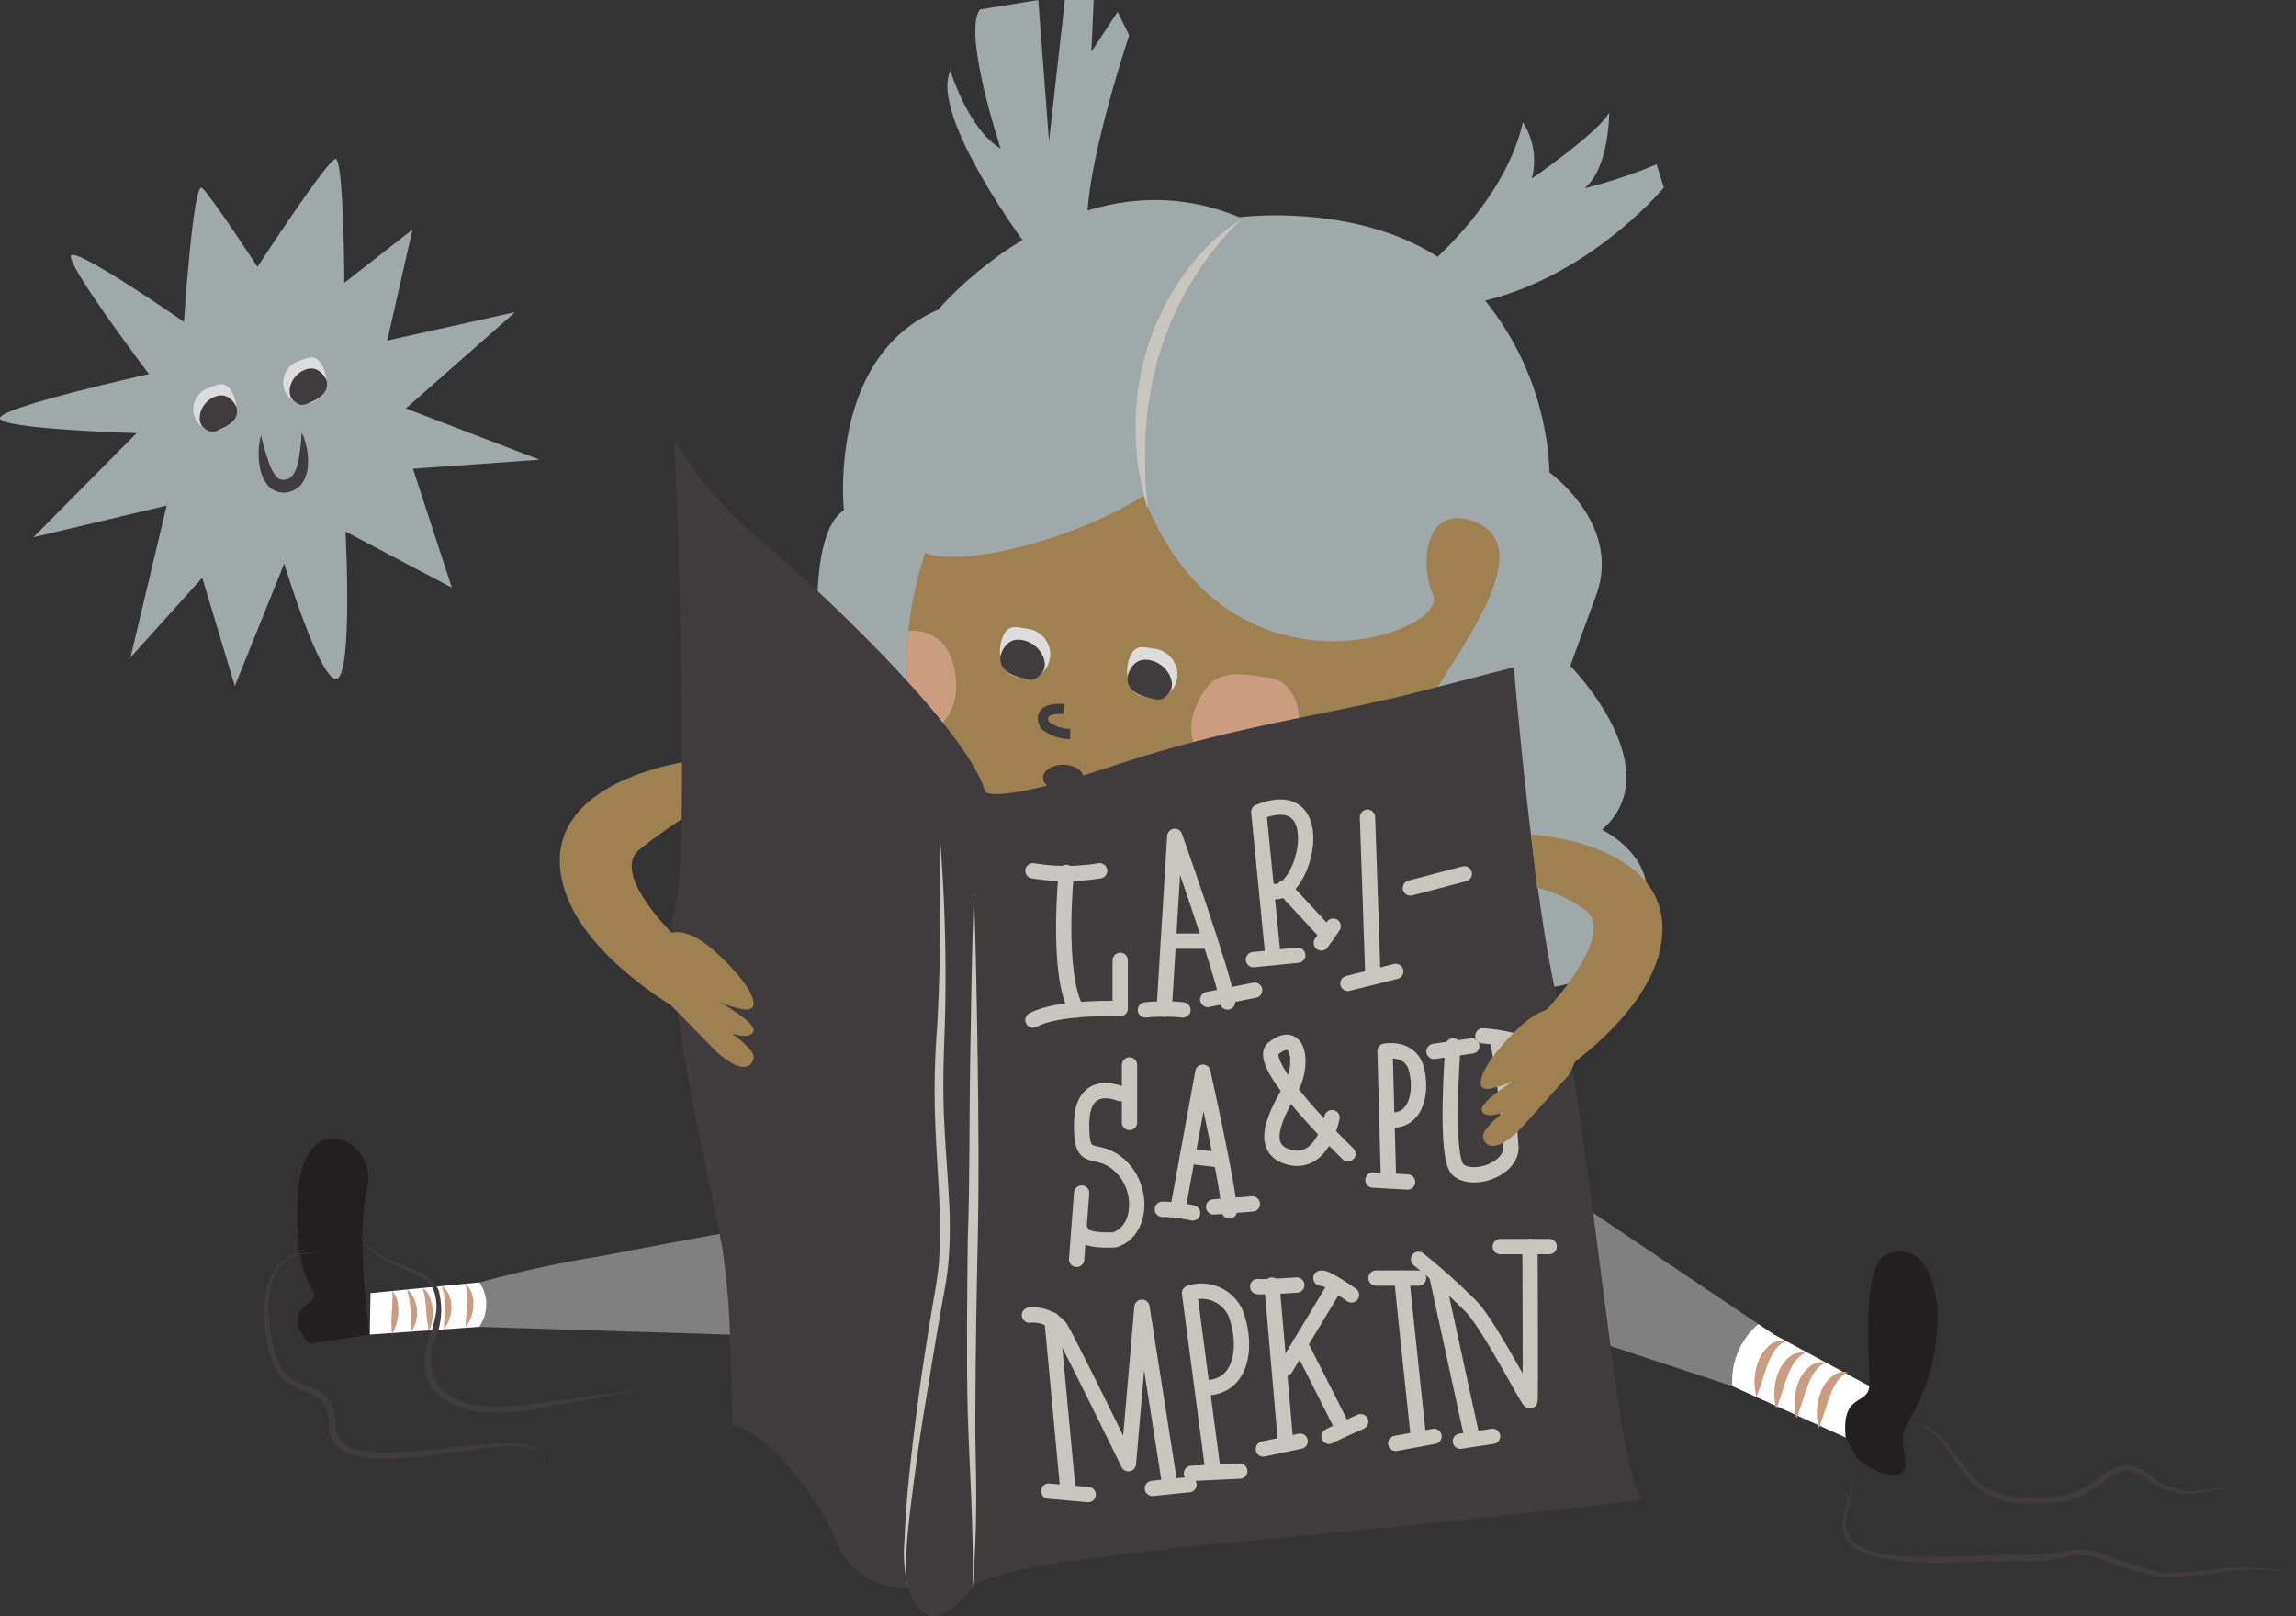 <svg xmlns="http://www.w3.org/2000/svg" width="105.6" height="74.346" viewBox="0 0 105.6 74.346">
  <rect x="0" y="0" width="105.6" height="74.346" fill="#333333" stroke="none"/>
  <g id="Group_3166" data-name="Group 3166" transform="translate(-1101.076 -3885.587)">
    <g id="Group_3025" data-name="Group 3025" transform="translate(1113.226 3885.587)">
      <path id="Path_28362" data-name="Path 28362" d="M557.6,398.811s3.971,1.906,6.674-1.53-1.094-5.232-1.094-5.232c3.2-2.8-1.459-7.543-1.459-7.543l1.193-3.254c1.193-3.254-2.147-5.64-2.147-5.64a13.427,13.427,0,0,0-3.94-9c-3.917-3.58-10.325-2.742-10.325-2.742-7.625-3.176-13.85,4.253-13.85,4.253-5.1,2.162-4.339,9.227-4.339,9.227-1.519.976-1.193,5.436-1.193,5.436a5.875,5.875,0,0,0-.472,5.376c1.286,2.776,24.471,19.443,33.764,15.442" transform="translate(-501.65 -353.876)" fill="#9fa9aa"/>
      <path id="Path_28363" data-name="Path 28363" d="M565.565,404.083c.108.054,1.994,0,1.994,0" transform="translate(-515.508 -368.304)" fill="#9f8050"/>
      <path id="Path_28364" data-name="Path 28364" d="M494.015,438.706s-.681-4.441-.111-6.785c.511-2.1-3.033-4.033-3.211.629s1.513,3.923.352,4.839c-.905.714.222,1.734.222,1.734Z" transform="translate(-489.16 -377.309)" fill="#231f20"/>
      <path id="Path_28365" data-name="Path 28365" d="M594.2,443.344l4.748,2.57s-1.567.839-1.447,2.169l-5.22-2.367-.439-1.887,1.633-.97Z" transform="translate(-524.752 -381.947)" fill="#fff"/>
      <path id="Path_28366" data-name="Path 28366" d="M601.093,447.263s1.08.878,1.861.7-.12-1.441.42-2.341a9.407,9.407,0,0,0,1.392-5.325c-.24-2.173-1.152-2.944-2.352-2.441s-.72,5.174-.78,6.05-1.32.317-1.08,2.367Z" transform="translate(-527.808 -380.134)" fill="#231f20"/>
      <path id="Path_28367" data-name="Path 28367" d="M495.86,440.393l5.01-.492,1.354.9-1.354,1.143-5.043.358Z" transform="translate(-490.97 -380.906)" fill="#fff"/>
      <path id="Path_28368" data-name="Path 28368" d="M557.67,394.258c-1.127,4.918-2.407,5.114-2.151,3.048,0,0-10.868,3.142-13.694,3.671s-2.134.086-5.848-3.6a6.421,6.421,0,0,1-1.519-2.425,11.007,11.007,0,0,1-.444-4.661,16.7,16.7,0,0,1,.768-3.6c1.52.658,6.506-.426,10.04-2.612,3.851,9.972,14.036,6.3,13.327,4.584s-.231-4.337,2.006-3.355c3.244,1.425-2.1,7.29-2.484,8.956" transform="translate(-504.383 -361.263)" fill="#9f8050"/>
      <path id="Path_28369" data-name="Path 28369" d="M545.461,403.758c0,.331-.417.6-.931.6s-.93-.268-.93-.6.417-.6.93-.6.931.268.931.6" transform="translate(-507.779 -367.979)" fill="#403c3d"/>
      <path id="Path_28370" data-name="Path 28370" d="M549.628,395.468s-.341,1.344.646,1.618,1.538-.241,1.61-.941a1.2,1.2,0,0,0-1.077-1.257c-.572-.1-.944-.222-1.18.58" transform="translate(-509.88 -365.043)" fill="#dcdcdc"/>
      <path id="Path_28371" data-name="Path 28371" d="M549.587,396.494s.176-.923,1.008-.775,1.271,1.057.919,1.5-.57.327-.9.252-1.071-.266-1.025-.979" transform="translate(-509.885 -365.355)" fill="#403c3d"/>
      <path id="Path_28372" data-name="Path 28372" d="M540.605,394.047s-.341,1.344.646,1.618,1.538-.241,1.61-.941a1.2,1.2,0,0,0-1.077-1.257c-.572-.1-.944-.222-1.18.58" transform="translate(-506.706 -364.543)" fill="#dcdcdc"/>
      <path id="Path_28373" data-name="Path 28373" d="M540.564,395.073s.176-.923,1.008-.775,1.271,1.057.92,1.5-.57.327-.9.252-1.071-.266-1.025-.979" transform="translate(-506.71 -364.855)" fill="#403c3d"/>
      <path id="Path_28374" data-name="Path 28374" d="M544.552,399.213s-1.287-.156-.87.727a1.816,1.816,0,0,0,1.167.413" transform="translate(-507.779 -366.587)" fill="none" stroke="#403c3d" stroke-miterlimit="10" stroke-width="0.469"/>
      <path id="Path_28375" data-name="Path 28375" d="M554.315,398.336a2.2,2.2,0,0,0,2.17,3.063c3.164.219,3.274-4.157,1.3-4.485s-2.792-.329-3.474,1.422" transform="translate(-511.497 -365.722)" fill="#cb9c80"/>
      <path id="Path_28376" data-name="Path 28376" d="M534.457,398.322a11.011,11.011,0,0,1-.444-4.661,1.993,1.993,0,0,1,1.39.4c1.058.8,1.386,4.118-.946,4.259" transform="translate(-504.383 -364.636)" fill="#cb9c80"/>
      <path id="Path_28377" data-name="Path 28377" d="M540.456,360.18s-4.472-5.984-3.5-8.045c0,0,.825,2.712,2.311,3.58,0,0-1.765-5.315-.953-6.4l2.685-.434.491,6.508.732-6.508h1.326l-.11,2.386,1.209-1.844.531,1.084s-2.468,7.364-1.82,9.484Z" transform="translate(-505.394 -348.881)" fill="#9fa9aa"/>
      <path id="Path_28378" data-name="Path 28378" d="M570.39,364.2s3.823-3.018,4.708-6.882a3.262,3.262,0,0,1,.412,2.58s3.066-2.1,3.558-3.033c0,0,.008,2.541-1.133,3.484a22.831,22.831,0,0,0,3.312-1.1l.334,1.071s-3.7,4.478-9.092,5.376c-.244-.576-1.669.716-2.1-1.5" transform="translate(-517.205 -351.69)" fill="#9fa9aa"/>
      <path id="Path_28379" data-name="Path 28379" d="M555.04,364.436a13.776,13.776,0,0,0-2.271,2.847,14.074,14.074,0,0,0-1.478,3.28c-.108.281-.155.579-.236.869a6.693,6.693,0,0,0-.184.881l-.15.892-.07.9c-.076.6-.021,1.21-.042,1.821,0,.611.089,1.217.1,1.838-.15-.6-.295-1.2-.4-1.812a13.135,13.135,0,0,1-.135-1.862,12.207,12.207,0,0,1,.533-3.709,11.591,11.591,0,0,1,1.664-3.361,9.6,9.6,0,0,1,2.665-2.586" transform="translate(-510.092 -354.354)" fill="#c8c6bf"/>
      <path id="Path_28380" data-name="Path 28380" d="M515.318,411.612l-.134,2.965s-5.741-3.033-5.868-6.98,6-4.7,6-4.7l-.067,2.469A24.41,24.41,0,0,0,513,406.953c-1.423,1.088,1.539,4.021,2.323,4.66" transform="translate(-495.716 -367.886)" fill="#9f8050"/>
      <path id="Path_28381" data-name="Path 28381" d="M501.144,447.677a.57.57,0,0,0-.071-.629,1.084,1.084,0,0,0-.592-.285,5.1,5.1,0,0,0-1.348-.041c-.9.08-1.8.232-2.709.349a19.045,19.045,0,0,1-2.745.216,4.54,4.54,0,0,1-1.393-.215,1.621,1.621,0,0,1-.628-.4,1.255,1.255,0,0,1-.327-.683c-.038-.263-.03-.472-.058-.684a1.348,1.348,0,0,0-.2-.576,2.132,2.132,0,0,0-1.092-.632,2.6,2.6,0,0,1-.633-.344,1.752,1.752,0,0,1-.464-.568,4.964,4.964,0,0,1-.421-1.335,6.634,6.634,0,0,1-.122-1.382,4,4,0,0,1,.225-1.37,1.994,1.994,0,0,1,.859-1.075,2.355,2.355,0,0,1,1.349-.18,2.311,2.311,0,0,0-1.311.245,1.879,1.879,0,0,0-.756,1.058,3.914,3.914,0,0,0-.174,1.322,6.433,6.433,0,0,0,.159,1.335,5.389,5.389,0,0,0,.423,1.259,1.653,1.653,0,0,0,.966.778,2.367,2.367,0,0,1,1.23.723,1.632,1.632,0,0,1,.259.7c.033.239.032.489.065.678a1.067,1.067,0,0,0,.758.859,4.279,4.279,0,0,0,1.3.21,22.86,22.86,0,0,0,2.711-.171c.908-.089,1.81-.216,2.729-.265a5.154,5.154,0,0,1,1.374.117,1.134,1.134,0,0,1,.6.333.589.589,0,0,1,.042.653" transform="translate(-488.335 -380.175)" fill="#403c3d"/>
      <path id="Path_28382" data-name="Path 28382" d="M507.84,443.563q-2.318.457-4.648.859a9.1,9.1,0,0,1-2.383.13,3.333,3.333,0,0,1-2.235-.914,1.968,1.968,0,0,1-.467-1.161,3.467,3.467,0,0,1,.152-1.215,7.164,7.164,0,0,0,.328-1.116,2.192,2.192,0,0,0-.051-1.106c-.231-.747-1.155-.876-1.824-1.257a5.12,5.12,0,0,1-1.02-.61,1.577,1.577,0,0,1-.6-1,1.547,1.547,0,0,0,.638.948,5.06,5.06,0,0,0,1.033.546l1.092.448a1.494,1.494,0,0,1,.881.845,3.436,3.436,0,0,1-.216,2.374,2.194,2.194,0,0,0,.279,2.1,3.125,3.125,0,0,0,2.036.834,9.666,9.666,0,0,0,2.322-.089q2.335-.337,4.682-.622" transform="translate(-490.712 -379.595)" fill="#403c3d"/>
      <path id="Path_28383" data-name="Path 28383" d="M621.2,457.658a14.857,14.857,0,0,0-3.086-.066,20.367,20.367,0,0,1-3.1.308,18.939,18.939,0,0,1-2.967-.924,2.992,2.992,0,0,0-1.474-.015,9.406,9.406,0,0,1-1.557.2c-2.07-.09-4.126.191-6.213-.042a5.367,5.367,0,0,1-1.53-.38,1.836,1.836,0,0,1-.652-.478,1.176,1.176,0,0,1-.265-.766,3.69,3.69,0,0,1,.141-.776l.179-.754.359-1.508-.286,1.524-.143.762a3.578,3.578,0,0,0-.1.751,1.2,1.2,0,0,0,.846,1.071,5.174,5.174,0,0,0,1.478.323c2.036.181,4.117-.095,6.178-.029a8.967,8.967,0,0,0,1.516-.178,3.289,3.289,0,0,1,1.594.034,22.527,22.527,0,0,0,2.922.959,20.866,20.866,0,0,0,3.064-.224,14.943,14.943,0,0,1,3.1.214" transform="translate(-527.749 -385.322)" fill="#403c3d"/>
      <path id="Path_28384" data-name="Path 28384" d="M604.922,449.9a1.311,1.311,0,0,1,1.028.227,3.92,3.92,0,0,1,.817.714,13.63,13.63,0,0,0,1.338,1.65c1.025,1.018,2.6.846,3.96.725a4.212,4.212,0,0,0,1.829-.937,2.054,2.054,0,0,1,1.032-.46,1.657,1.657,0,0,1,1.069.378,3.309,3.309,0,0,0,1.888.808,14.548,14.548,0,0,0,2.117-.253,14.554,14.554,0,0,1-2.117.4,3.477,3.477,0,0,1-2.022-.764,1.5,1.5,0,0,0-.914-.308,1.8,1.8,0,0,0-.891.422,4.464,4.464,0,0,1-1.94,1.011,11.667,11.667,0,0,1-2.179.043,3.125,3.125,0,0,1-1.99-.9,13.135,13.135,0,0,1-1.293-1.726,3.811,3.811,0,0,0-.744-.747,1.278,1.278,0,0,0-.987-.289" transform="translate(-529.355 -384.41)" fill="#403c3d"/>
      <path id="Path_28385" data-name="Path 28385" d="M594.186,446.636a2.63,2.63,0,0,1,.069-1.62,1.746,1.746,0,0,1,.469-.717.931.931,0,0,1,.806-.248,1.376,1.376,0,0,0-.542.486,2.838,2.838,0,0,0-.306.638c-.174.458-.3.948-.5,1.46" transform="translate(-525.544 -382.36)" fill="#cb9c80"/>
      <path id="Path_28386" data-name="Path 28386" d="M595.589,447.471a2.63,2.63,0,0,1,.069-1.62,1.746,1.746,0,0,1,.469-.717.933.933,0,0,1,.806-.248,1.385,1.385,0,0,0-.542.486,2.863,2.863,0,0,0-.306.638c-.174.458-.3.948-.5,1.46" transform="translate(-526.038 -382.654)" fill="#cb9c80"/>
      <path id="Path_28387" data-name="Path 28387" d="M597.022,448.155a2.629,2.629,0,0,1,.069-1.62,1.747,1.747,0,0,1,.469-.717.935.935,0,0,1,.806-.248,1.375,1.375,0,0,0-.542.486,2.858,2.858,0,0,0-.306.638c-.174.458-.3.948-.5,1.46" transform="translate(-526.542 -382.895)" fill="#cb9c80"/>
      <path id="Path_28388" data-name="Path 28388" d="M598.611,448.846a2.63,2.63,0,0,1,.069-1.62,1.746,1.746,0,0,1,.469-.717.933.933,0,0,1,.806-.248,1.376,1.376,0,0,0-.542.486,2.847,2.847,0,0,0-.306.638c-.174.458-.3.948-.5,1.46" transform="translate(-527.101 -383.138)" fill="#cb9c80"/>
      <path id="Path_28389" data-name="Path 28389" d="M497.39,442.49a6.3,6.3,0,0,1-.012-1c.022-.162.019-.322.029-.482a2.274,2.274,0,0,0-.017-.493.841.841,0,0,1,.25.469,2.3,2.3,0,0,1,.042.523,2.223,2.223,0,0,1-.291.988" transform="translate(-491.511 -381.12)" fill="#cb9c80"/>
      <path id="Path_28390" data-name="Path 28390" d="M498.681,442.345c-.029-.352-.007-.666-.047-.982a3.112,3.112,0,0,0-.052-.469c-.02-.159-.066-.312-.1-.489a1.106,1.106,0,0,1,.32.42,1.776,1.776,0,0,1,.132.515,1.593,1.593,0,0,1-.256,1" transform="translate(-491.906 -381.083)" fill="#cb9c80"/>
      <path id="Path_28391" data-name="Path 28391" d="M499.864,442.308a8.367,8.367,0,0,1-.138-1.025,4.271,4.271,0,0,0-.048-.493,1.728,1.728,0,0,0-.121-.49.8.8,0,0,1,.347.427,2.119,2.119,0,0,1,.125.53,2.226,2.226,0,0,1-.165,1.051" transform="translate(-492.283 -381.046)" fill="#cb9c80"/>
      <path id="Path_28392" data-name="Path 28392" d="M501.033,442.154c.006-.364.06-.688.049-1.015a2.733,2.733,0,0,0-.14-.976.963.963,0,0,1,.342.431,1.721,1.721,0,0,1,.1.547,1.672,1.672,0,0,1-.353,1.012" transform="translate(-492.77 -380.998)" fill="#cb9c80"/>
      <path id="Path_28393" data-name="Path 28393" d="M502.621,442.036c0-.365.061-.69.064-1.021a2.9,2.9,0,0,0-.064-.986.909.909,0,0,1,.3.457,1.786,1.786,0,0,1,.063.548,1.869,1.869,0,0,1-.367,1" transform="translate(-493.361 -380.951)" fill="#cb9c80"/>
      <path id="Path_28394" data-name="Path 28394" d="M561.9,428.871s-3.576.468-11.361,1.246-18.373,1.558-19.462,2.8-2.177,2.177-2.956,0a3.338,3.338,0,0,1-3.272-2.025c-.778-2.183-3.424-5.291-4.823-5.449,0,0,0-2-.1-4.172a35.467,35.467,0,0,0-.371-4.081c-.012-.055-.019-.11-.031-.17-.024-.116-.048-.237-.073-.377v-.006c-.651-3.291-2.8-12.517-2.074-14.858.778-2.488,0-21.639,0-21.639a17.6,17.6,0,0,0,4.044,4.671c2.8,2.335,9.458,8.685,10.236,11.483,0,0,.353.663,5.954-1.2s9.962-2.335,14.171-3.43l4.2-1.089s.912,11.288,2.153,15.935c1.357,5.054,2.518,21.116,3.759,22.363" transform="translate(-498.503 -359.88)" fill="#403c3d"/>
      <path id="Path_28395" data-name="Path 28395" d="M542.888,410.687a9.519,9.519,0,0,0,3.065,0" transform="translate(-507.529 -370.627)" fill="none" stroke="#c8c6bf" stroke-linecap="round" stroke-linejoin="round" stroke-width="0.704"/>
      <path id="Path_28396" data-name="Path 28396" d="M546.9,417.044v2.219s-2.853-.106-4.015.528" transform="translate(-507.529 -372.864)" fill="none" stroke="#c8c6bf" stroke-linecap="round" stroke-linejoin="round" stroke-width="0.704"/>
      <path id="Path_28397" data-name="Path 28397" d="M545.188,410.8s-.475,4.7.476,6.33" transform="translate(-508.296 -370.665)" fill="none" stroke="#c8c6bf" stroke-linecap="round" stroke-linejoin="round" stroke-width="0.704"/>
      <path id="Path_28398" data-name="Path 28398" d="M550.87,420.534a8.486,8.486,0,0,1,1.725,0" transform="translate(-510.337 -374.074)" fill="none" stroke="#c8c6bf" stroke-linecap="round" stroke-linejoin="round" stroke-width="0.704"/>
      <line id="Line_216" data-name="Line 216" x1="2.158" y2="0.427" transform="translate(43.398 45.554)" fill="none" stroke="#c8c6bf" stroke-linecap="round" stroke-linejoin="round" stroke-width="0.704"/>
      <path id="Path_28399" data-name="Path 28399" d="M552.2,416.2l.487-7.955s2.235,6.319,2.429,7.62" transform="translate(-510.805 -369.769)" fill="none" stroke="#c8c6bf" stroke-linecap="round" stroke-linejoin="round" stroke-width="0.704"/>
      <line id="Line_217" data-name="Line 217" x2="1.811" transform="translate(41.587 43.295)" fill="none" stroke="#c8c6bf" stroke-linecap="round" stroke-linejoin="round" stroke-width="0.704"/>
      <path id="Path_28400" data-name="Path 28400" d="M552.073,434.712a6.9,6.9,0,0,1,1.391.167" transform="translate(-510.761 -379.08)" fill="none" stroke="#c8c6bf" stroke-linecap="round" stroke-linejoin="round" stroke-width="0.704"/>
      <line id="Line_218" data-name="Line 218" x1="1.782" y2="0.135" transform="translate(43.669 55.387)" fill="none" stroke="#c8c6bf" stroke-linecap="round" stroke-linejoin="round" stroke-width="0.704"/>
      <path id="Path_28401" data-name="Path 28401" d="M553.149,431.352l1.163-6.369s1.191,5.313,1.221,6.381" transform="translate(-511.139 -375.657)" fill="none" stroke="#c8c6bf" stroke-linecap="round" stroke-linejoin="round" stroke-width="0.704"/>
      <line id="Line_219" data-name="Line 219" x2="1.46" y2="0.176" transform="translate(42.469 53.181)" fill="none" stroke="#c8c6bf" stroke-linecap="round" stroke-linejoin="round" stroke-width="0.704"/>
      <line id="Line_220" data-name="Line 220" y1="0.201" x2="2.038" transform="translate(45.5 43.945)" fill="none" stroke="#c8c6bf" stroke-linecap="round" stroke-linejoin="round" stroke-width="0.704"/>
      <line id="Line_221" data-name="Line 221" y1="0.773" x2="0.541" transform="translate(48.625 42.607)" fill="none" stroke="#c8c6bf" stroke-linecap="round" stroke-linejoin="round" stroke-width="0.704"/>
      <line id="Line_222" data-name="Line 222" x2="1.984" y2="2.143" transform="translate(46.912 40.851)" fill="none" stroke="#c8c6bf" stroke-linecap="round" stroke-linejoin="round" stroke-width="0.704"/>
      <path id="Path_28402" data-name="Path 28402" d="M559.377,409.956s.63.511,1.3-.767.714-3.786-1.765-2.8l.661,6.7" transform="translate(-513.167 -369.036)" fill="none" stroke="#c8c6bf" stroke-linecap="round" stroke-linejoin="round" stroke-width="0.704"/>
      <line id="Line_223" data-name="Line 223" x2="0.25" y2="7.347" transform="translate(50.745 37.593)" fill="none" stroke="#c8c6bf" stroke-linecap="round" stroke-linejoin="round" stroke-width="0.704"/>
      <line id="Line_224" data-name="Line 224" y1="0.55" x2="2.199" transform="translate(49.845 44.69)" fill="none" stroke="#c8c6bf" stroke-linecap="round" stroke-linejoin="round" stroke-width="0.704"/>
      <line id="Line_225" data-name="Line 225" y2="2.649" transform="translate(39.799 48.989)" fill="none" stroke="#c8c6bf" stroke-linecap="round" stroke-linejoin="round" stroke-width="0.704"/>
      <path id="Path_28403" data-name="Path 28403" d="M548.118,426.431s-1.725-.775-1.775,1.325.651.95,1.775,2,.974,3.05-.275,3.4c0,0-1.4.093-1.5-.349" transform="translate(-508.744 -376.118)" fill="none" stroke="#c8c6bf" stroke-linecap="round" stroke-linejoin="round" stroke-width="0.704"/>
      <line id="Line_226" data-name="Line 226" x1="0.23" y2="3.049" transform="translate(37.367 54.887)" fill="none" stroke="#c8c6bf" stroke-linecap="round" stroke-linejoin="round" stroke-width="0.704"/>
      <path id="Path_28404" data-name="Path 28404" d="M562.578,426.325s-.426,2.278-2.017,1.808-.209-2.493.181-3.265c.5-.994.338-2.687-.867-1.725-.882.7,3.435,4.845,3.435,4.845" transform="translate(-513.464 -374.909)" fill="none" stroke="#c8c6bf" stroke-linecap="round" stroke-linejoin="round" stroke-width="0.704"/>
      <path id="Path_28405" data-name="Path 28405" d="M567.012,432.637l1.594.09" transform="translate(-516.017 -378.35)" fill="none" stroke="#c8c6bf" stroke-linecap="round" stroke-linejoin="round" stroke-width="0.704"/>
      <path id="Path_28406" data-name="Path 28406" d="M568.031,429.407l-.162-5.931s1.146-.215,1.432.787.058,2.457-1.191,2.385" transform="translate(-516.318 -375.12)" fill="none" stroke="#c8c6bf" stroke-linecap="round" stroke-linejoin="round" stroke-width="0.704"/>
      <line id="Line_227" data-name="Line 227" y1="0.251" x2="1.738" transform="translate(53.805 48.117)" fill="none" stroke="#c8c6bf" stroke-linecap="round" stroke-linejoin="round" stroke-width="0.704"/>
      <path id="Path_28407" data-name="Path 28407" d="M574.817,422.4a7.993,7.993,0,0,1,1.366.215" transform="translate(-518.763 -374.747)" fill="none" stroke="#c8c6bf" stroke-linecap="round" stroke-linejoin="round" stroke-width="0.704"/>
      <path id="Path_28408" data-name="Path 28408" d="M572.628,422.983s-.415,5.12.229,5.693,2.362.036,2.434-.966a42.489,42.489,0,0,0-.609-4.977" transform="translate(-517.947 -374.865)" fill="none" stroke="#c8c6bf" stroke-linecap="round" stroke-linejoin="round" stroke-width="0.704"/>
      <line id="Line_228" data-name="Line 228" y1="0.651" x2="2.478" transform="translate(52.719 40.2)" fill="none" stroke="#c8c6bf" stroke-linecap="round" stroke-linejoin="round" stroke-width="0.704"/>
      <line id="Line_229" data-name="Line 229" x2="1.818" y2="0.158" transform="translate(36.082 68.598)" fill="none" stroke="#c8c6bf" stroke-linecap="round" stroke-linejoin="round" stroke-width="0.704"/>
      <path id="Path_28409" data-name="Path 28409" d="M542.636,442.028a1.613,1.613,0,0,1,1.412.573c.412.666,3.141,6.264,3.141,6.264l.623-7.2,1.269,8.085" transform="translate(-507.44 -381.527)" fill="none" stroke="#c8c6bf" stroke-linecap="round" stroke-linejoin="round" stroke-width="0.704"/>
      <line id="Line_230" data-name="Line 230" x1="1.682" y2="0.17" transform="translate(40.853 68.301)" fill="none" stroke="#c8c6bf" stroke-linecap="round" stroke-linejoin="round" stroke-width="0.704"/>
      <line id="Line_231" data-name="Line 231" x1="0.727" y1="7.777" transform="translate(36.235 60.717)" fill="none" stroke="#c8c6bf" stroke-linecap="round" stroke-linejoin="round" stroke-width="0.704"/>
      <path id="Path_28410" data-name="Path 28410" d="M554.134,453.4l2.221-.105" transform="translate(-511.486 -385.619)" fill="none" stroke="#c8c6bf" stroke-linecap="round" stroke-linejoin="round" stroke-width="0.704"/>
      <path id="Path_28411" data-name="Path 28411" d="M555.081,448.811,554,440.621a1.722,1.722,0,0,1,2.1.884c.541,1.347.433,3.393-1.306,3.474" transform="translate(-511.439 -381.133)" fill="none" stroke="#c8c6bf" stroke-linecap="round" stroke-linejoin="round" stroke-width="0.704"/>
      <line id="Line_232" data-name="Line 232" x2="0.625" y2="7.183" transform="translate(46.349 59.119)" fill="none" stroke="#c8c6bf" stroke-linecap="round" stroke-linejoin="round" stroke-width="0.704"/>
      <path id="Path_28412" data-name="Path 28412" d="M563.115,440.092l-1.635,2.712-.673,1.116" transform="translate(-513.834 -380.973)" fill="none" stroke="#c8c6bf" stroke-linecap="round" stroke-linejoin="round" stroke-width="0.704"/>
      <path id="Path_28413" data-name="Path 28413" d="M563.76,448.073c-.045-.135-1.914-3.8-1.914-3.8" transform="translate(-514.199 -382.445)" fill="none" stroke="#c8c6bf" stroke-linecap="round" stroke-linejoin="round" stroke-width="0.704"/>
      <path id="Path_28414" data-name="Path 28414" d="M563.9,450.461c.135-.089,1.454-.673,1.454-.673" transform="translate(-514.921 -384.385)" fill="none" stroke="#c8c6bf" stroke-linecap="round" stroke-linejoin="round" stroke-width="0.704"/>
      <line id="Line_233" data-name="Line 233" y1="0.359" x2="1.692" transform="translate(45.955 66.301)" fill="none" stroke="#c8c6bf" stroke-linecap="round" stroke-linejoin="round" stroke-width="0.704"/>
      <path id="Path_28415" data-name="Path 28415" d="M563.322,439.6c.194-.089,1.406.77,1.406.77" transform="translate(-514.719 -380.799)" fill="none" stroke="#c8c6bf" stroke-linecap="round" stroke-linejoin="round" stroke-width="0.704"/>
      <path id="Path_28416" data-name="Path 28416" d="M558.834,440.159c.025.047,1.8-.067,1.8-.067" transform="translate(-513.14 -380.973)" fill="none" stroke="#c8c6bf" stroke-linecap="round" stroke-linejoin="round" stroke-width="0.704"/>
      <path id="Path_28417" data-name="Path 28417" d="M570.25,437.948a28.454,28.454,0,0,1,2.449,2.2c.866.936,2.645,4.437,2.676,4.3s0-7.093,0-7.093" transform="translate(-517.156 -380.012)" fill="none" stroke="#c8c6bf" stroke-linecap="round" stroke-linejoin="round" stroke-width="0.704"/>
      <line id="Line_234" data-name="Line 234" x2="2.25" transform="translate(56.853 57.348)" fill="none" stroke="#c8c6bf" stroke-linecap="round" stroke-linejoin="round" stroke-width="0.704"/>
      <line id="Line_235" data-name="Line 235" x2="1.585" y2="7.279" transform="translate(53.958 58.798)" fill="none" stroke="#c8c6bf" stroke-linecap="round" stroke-linejoin="round" stroke-width="0.704"/>
      <line id="Line_236" data-name="Line 236" x1="1.482" y2="0.224" transform="translate(55.017 66.077)" fill="none" stroke="#c8c6bf" stroke-linecap="round" stroke-linejoin="round" stroke-width="0.704"/>
      <path id="Path_28418" data-name="Path 28418" d="M569.06,439.6c0,.121.771,7.392.771,7.392" transform="translate(-516.737 -380.799)" fill="none" stroke="#c8c6bf" stroke-linecap="round" stroke-linejoin="round" stroke-width="0.704"/>
      <line id="Line_237" data-name="Line 237" y1="0.325" x2="1.76" transform="translate(52.045 66.077)" fill="none" stroke="#c8c6bf" stroke-linecap="round" stroke-linejoin="round" stroke-width="0.704"/>
      <line id="Line_238" data-name="Line 238" x2="1.956" transform="translate(51.137 58.798)" fill="none" stroke="#c8c6bf" stroke-linecap="round" stroke-linejoin="round" stroke-width="0.704"/>
      <path id="Path_28419" data-name="Path 28419" d="M533.936,442.869a6.4,6.4,0,0,1-.174-2.149c.03-.721.075-1.443.137-2.162.132-1.438.306-2.872.493-4.3s.415-2.856.651-4.281c.121-.717.255-1.413.31-2.12a19.715,19.715,0,0,0,.035-2.136c-.034-1.43-.163-2.869-.21-4.317a37.532,37.532,0,0,1,.089-4.338c.156-2.873.178-5.756.134-8.64a79.015,79.015,0,0,1,.216,8.655c-.053,1.447-.1,2.869-.025,4.307.06,1.434.2,2.868.251,4.321a20.218,20.218,0,0,1-.057,2.186c-.064.731-.209,1.452-.335,2.154-.255,1.417-.477,2.84-.713,4.261s-.441,2.847-.618,4.275q-.144,1.07-.237,2.146c-.02.358-.056.718-.054,1.077a4.024,4.024,0,0,0,.01.538,1.749,1.749,0,0,0,.1.528" transform="translate(-504.315 -369.83)" fill="#c8c6bf"/>
      <path id="Path_28420" data-name="Path 28420" d="M538.46,444.19c.063-2.674-.13-5.322-.219-8-.065-2.672-.025-5.341,0-8.01.1-2.67.066-5.331.108-8s.081-5.335.176-8c.095,2.668.139,5.337.176,8.006s.058,5.341,0,8.007-.1,5.333-.111,8c-.014,1.331.048,2.663.041,4s-.047,2.672-.171,4" transform="translate(-505.882 -371.151)" fill="#c8c6bf"/>
      <path id="Path_28421" data-name="Path 28421" d="M582.634,434.969l7.6,5.115-.021.018a3.437,3.437,0,0,0-1.173,2.839l-5.61-1.849Z" transform="translate(-521.513 -379.171)" fill="gray"/>
      <path id="Path_28422" data-name="Path 28422" d="M515.137,441.087l-.006.006-11.526-.358.122-.231a1.753,1.753,0,0,0-.122-1.812,52.047,52.047,0,0,1,5.577-1.21c2.749-.529,5.48-1.028,5.48-1.028v.006l.03.268c.012.037.03.073.042.11.012.061.019.116.031.17a35.453,35.453,0,0,1,.371,4.081" transform="translate(-493.708 -379.693)" fill="gray"/>
      <path id="Path_28423" data-name="Path 28423" d="M516.426,415.216s.708-.708,2.326.758,2.175,2.68,1.366,2.63a4.1,4.1,0,0,1-1.662-.607s2.094,1.113,2.029,1.568-1.126.253-1.784-.3,1.9,1.011,1.786,1.567-.755.708-2.029-.607-2.033-2.081-2.033-2.081-1.568-2.521,0-2.926" transform="translate(-497.973 -372.161)" fill="#9f8050"/>
      <path id="Path_28424" data-name="Path 28424" d="M578.461,416.668l.266,2.957s5.6-3.285,5.553-7.233-6.03-4.282-6.03-4.282l.257,2.449a6.129,6.129,0,0,1,2.211,1.018c1.47,1.025-1.5,4.419-2.257,5.092" transform="translate(-519.971 -369.72)" fill="#9f8050"/>
      <path id="Path_28425" data-name="Path 28425" d="M578.575,420.609s-.739-.676-2.291.861-2.053,2.774-1.248,2.688a4.1,4.1,0,0,0,1.633-.68s-2.043,1.2-1.958,1.656,1.136.2,1.769-.382-1.856,1.095-1.714,1.644.785.675,2-.7,1.939-2.168,1.939-2.168,1.454-2.588-.13-2.924" transform="translate(-518.707 -374.066)" fill="#9f8050"/>
    </g>
    <g id="Group_3026" data-name="Group 3026" transform="translate(1101.076 3892.901)">
      <path id="Path_28516" data-name="Path 28516" d="M469.625,308.449s.424-6.518.831-6.165,2.55,3.634,2.55,3.634,3.209-4.936,3.589-4.963.407,5.695.407,5.695l3.133-2.45-1.161,5.107L484.857,308l-5.026,4.43,6.147,2.359-5.822.416,1.79,5.469-4.891-2.577s.344,6.59-.407,6.771-2.414-5.3-2.414-5.3l-2.269,5.634-1.5-4.983-3.3,3.67,1.663-6.988-6.129,1.456,4.746-4.79s-6.373-.182-6.283-.7,6.852-2.016,6.852-2.016-3.932-5.189-3.571-5.469,5.18,3.064,5.18,3.064" transform="translate(-461.163 -300.955)" fill="#9fa9aa"/>
      <path id="Path_28517" data-name="Path 28517" d="M484.15,325.29a12.661,12.661,0,0,0,.4,1.354,1.8,1.8,0,0,0,.3.525.4.4,0,0,0,.386.154.509.509,0,0,0,.381-.222,1.486,1.486,0,0,0,.232-.549,9.836,9.836,0,0,0,.172-1.4,3.179,3.179,0,0,1,.289,1.461,1.684,1.684,0,0,1-.223.8,1.075,1.075,0,0,1-.794.5.971.971,0,0,1-.875-.386,1.869,1.869,0,0,1-.319-.757,3.429,3.429,0,0,1,.046-1.484" transform="translate(-472.144 -312.569)" fill="#403c3d"/>
      <path id="Path_28518" data-name="Path 28518" d="M480.08,321.346s.5,1.088-.291,1.479a.974.974,0,0,1-1.518-.544,1.04,1.04,0,0,1,.715-1.24c.47-.176.767-.34,1.095.3" transform="translate(-469.354 -310.519)" fill="#dcdcdc"/>
      <path id="Path_28519" data-name="Path 28519" d="M480.513,322.416s-.3-.756-.98-.5-.911,1.1-.542,1.424.537.187.808.07.868-.4.715-1" transform="translate(-469.634 -310.989)" fill="#403c3d"/>
      <path id="Path_28520" data-name="Path 28520" d="M488.036,318.969s.5,1.088-.291,1.479a.974.974,0,0,1-1.518-.543,1.04,1.04,0,0,1,.715-1.24c.47-.176.767-.34,1.095.3" transform="translate(-473.172 -309.378)" fill="#dcdcdc"/>
      <path id="Path_28521" data-name="Path 28521" d="M488.47,320.039s-.3-.756-.98-.5-.911,1.1-.542,1.423.537.187.808.07.867-.4.715-1" transform="translate(-473.453 -309.849)" fill="#403c3d"/>
    </g>
  </g>
</svg>
